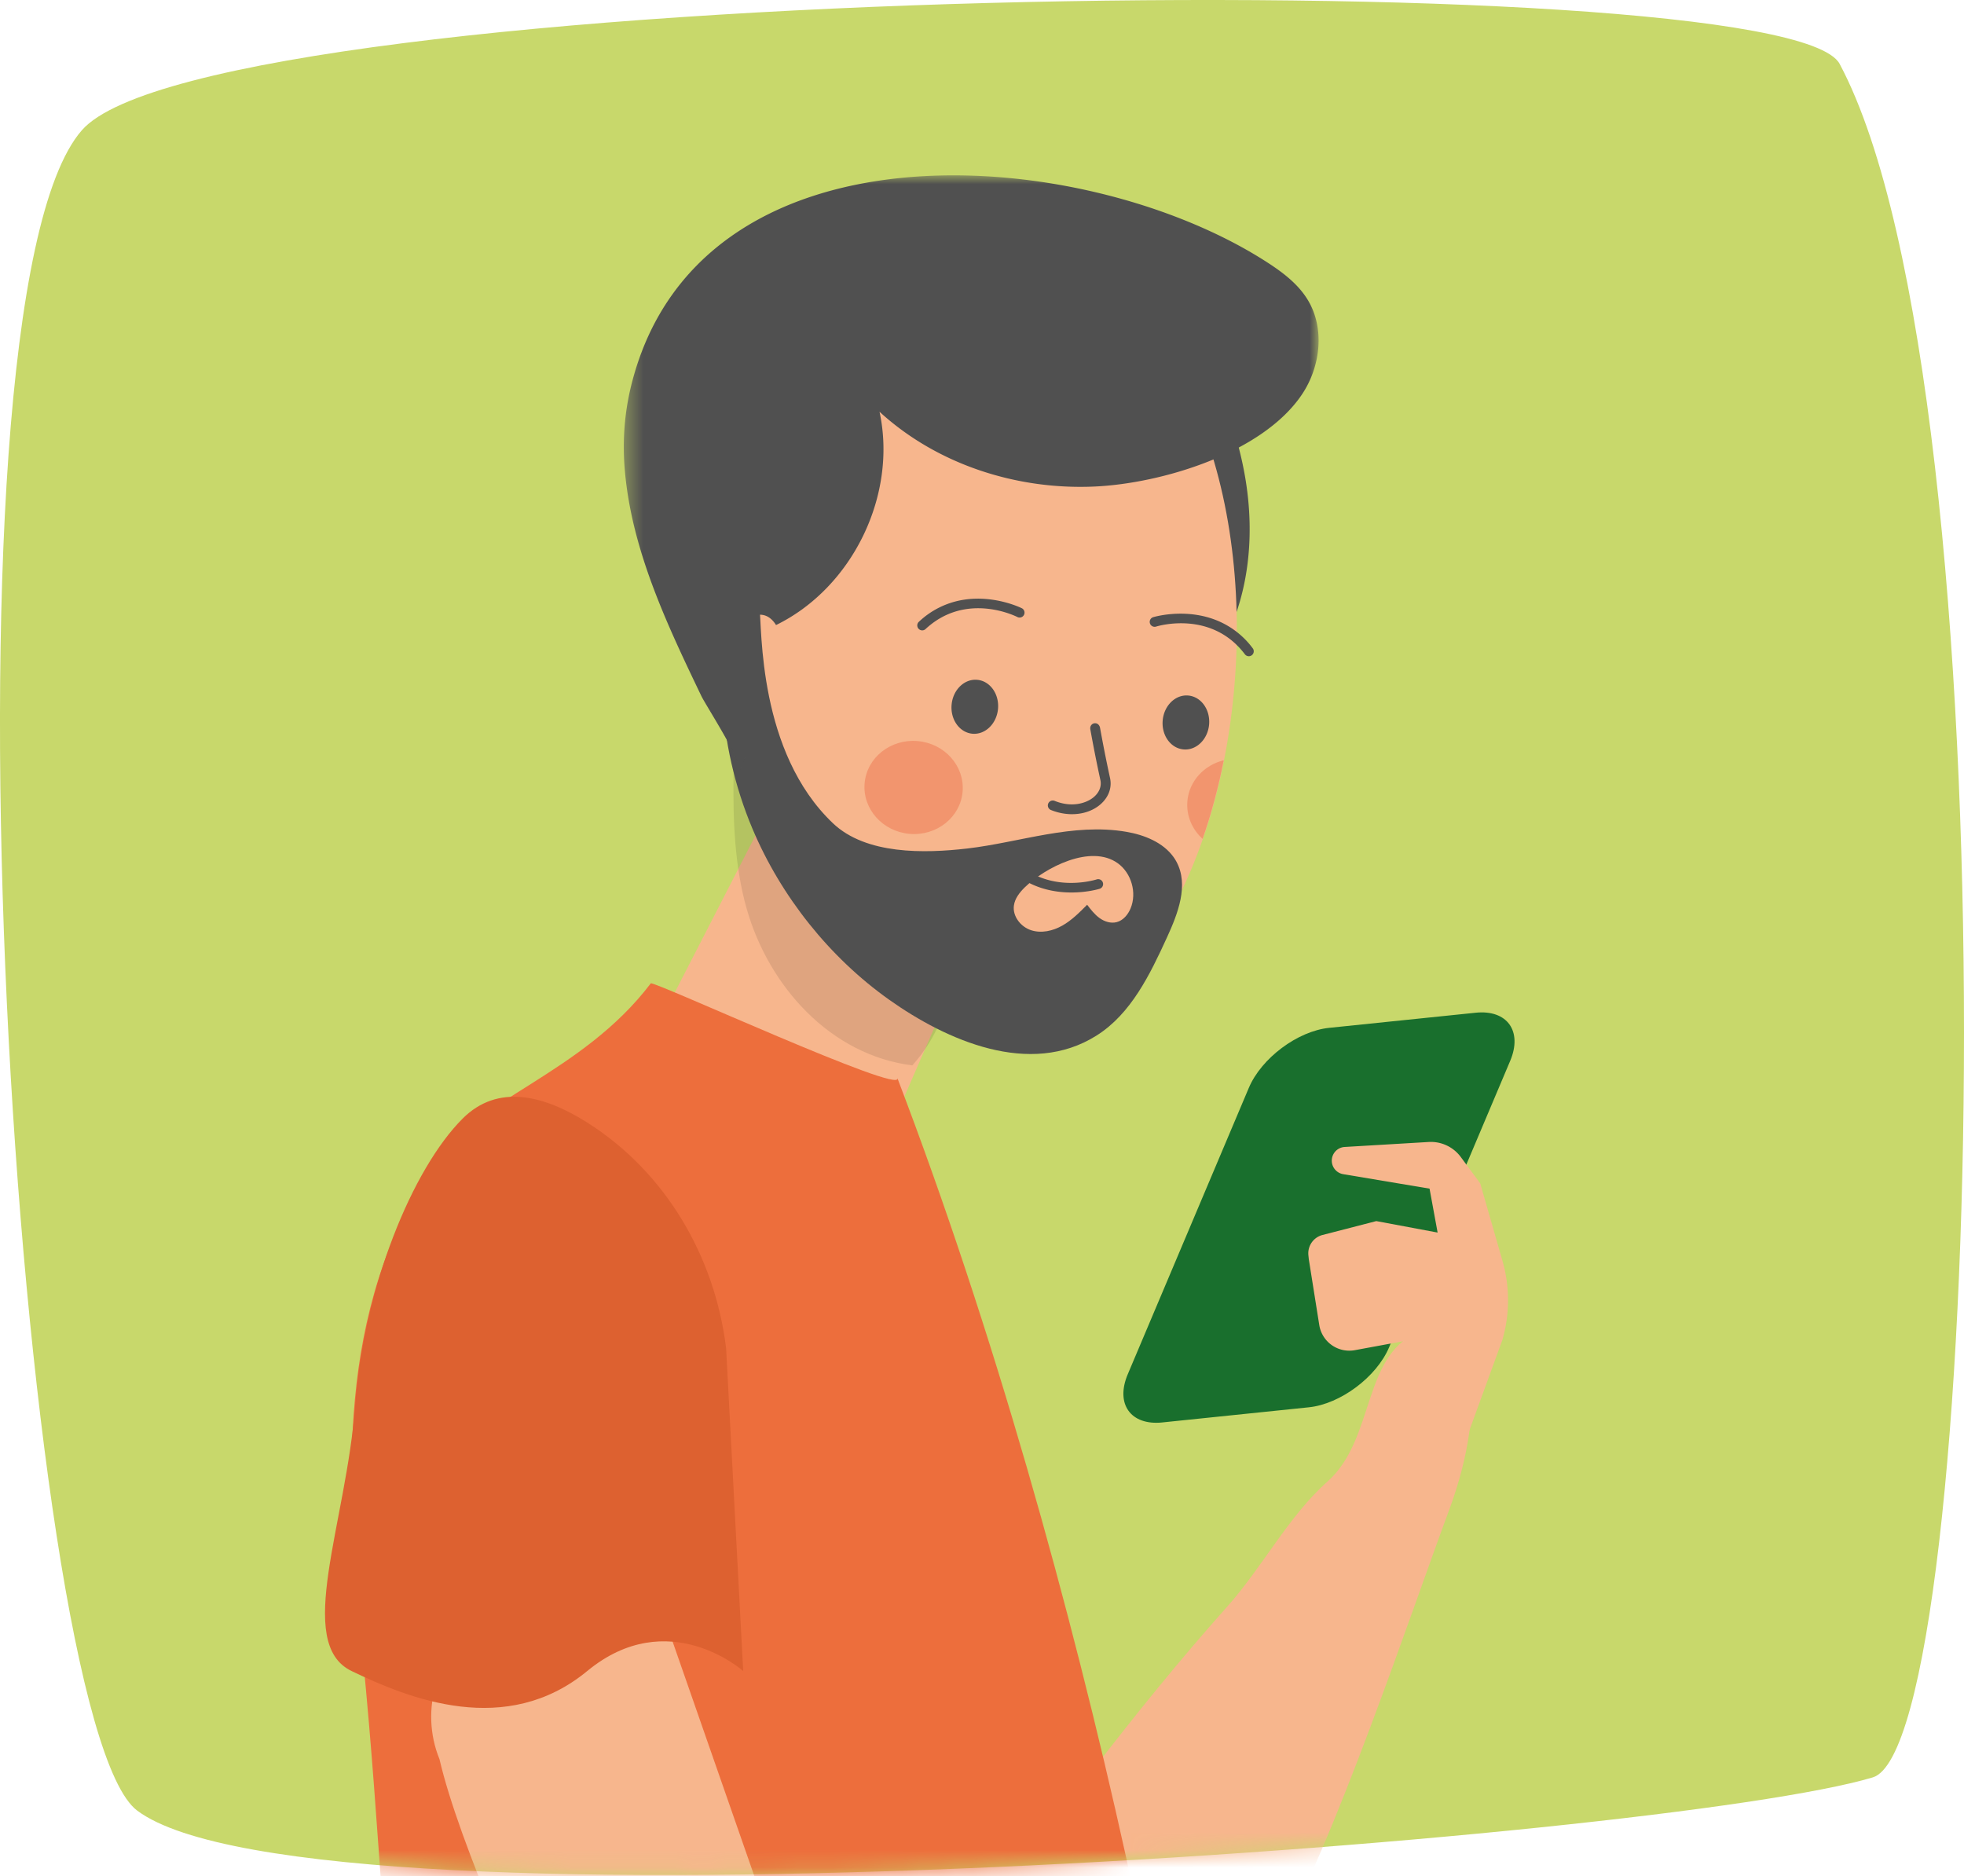 <svg width="112" height="107" viewBox="0 0 112 107" xmlns="http://www.w3.org/2000/svg" xmlns:xlink="http://www.w3.org/1999/xlink">
    <defs>
        <path d="M7.092 3.643C10.247-2.27 99.986-.968 107.33 7.425c8.826 10.089 3.633 90.737-3.152 95.826-10.088 7.564-87.104 1.67-98.976-1.892-6.305-1.89-8.197-78.804 1.89-97.716" id="03u0jyvega"/>
        <path id="k0m7gw178c" d="M0 0h39.62v33.968H0z"/>
    </defs>
    <g transform="matrix(-1 0 0 1 112 0)" fill="none" fill-rule="evenodd">
        <mask id="2sv6kmqgbb" fill="#fff">
            <use xlink:href="#03u0jyvega"/>
        </mask>
        <use fill="#C8D86B" xlink:href="#03u0jyvega"/>
        <path fill="#F7B68D" mask="url(#2sv6kmqgbb)" d="m55.158 50.437 10.13 23.257 11.853-10.05-9.959-19.377z"/>
        <g mask="url(#2sv6kmqgbb)">
            <path d="M44.086 18.861c-1.454 2.689-2.648 5.554-3.129 8.573-.48 3.018-.21 6.21 1.14 8.952a95.922 95.922 0 0 1 7.492-17.042l-5.503-.483z" fill="#505050"/>
            <path d="M69.413 51.849c.695-2.432.794-5.113.755-7.628-.031-1.967-.204-3.952-.63-5.877-1.435.173-2.759.873-4.056 1.476-1.38.642-2.858 1.085-4.31 1.535-2.042.633-4.102 1.214-6.16 1.8l2.937 13.682c.326 1.52 1.059 2.834 2.023 3.919 4.648-.58 8.174-4.48 9.44-8.907" fill="#000" opacity=".1"/>
            <path d="M58.992 57.674c-17.487 8.278-25.18-34.09-7.449-43.005 20.123-10.117 25.21 11.183 18.304 27.917-2.45 5.938-4.953 12.293-10.855 15.088" fill="#F7B68D"/>
            <path d="M69.618 36.3c.258-.468.64-.893 1.141-1.079.502-.186 1.132-.083 1.463.338.376.476.273 1.168.077 1.742-.48 1.412-1.383 2.635-2.274 3.832l-.407-4.832z" fill="#F7B68D"/>
            <path d="M45.074 48.879c-.06.084-.116.174-.166.268-.71 1.325-.085 2.942.542 4.308.973 2.12 2.046 4.357 4.019 5.6 3.794 2.392 8.557.273 11.82-2.04 3.413-2.421 6.17-5.892 7.797-9.745 2.042-4.833 2.334-10.384.811-15.404-.743.909-1.071 1.584-1.206 2.728-.151 1.282.082 8.293-4.19 12.353-1.888 1.796-5.215 1.724-7.664 1.44-3.008-.351-6.012-1.474-9.067-.952-1.03.176-2.1.607-2.696 1.444" fill="#505050"/>
            <path d="M48.254 49.23c-.777.564-1.095 1.682-.729 2.569.147.355.417.687.789.786.336.09.7-.027.981-.23.283-.204.499-.484.71-.76.435.44.878.886 1.416 1.19.54.305 1.196.454 1.784.261.588-.194 1.059-.792.976-1.405-.055-.408-.328-.751-.622-1.04-1.148-1.12-3.762-2.486-5.305-1.37" fill="#F7B68D"/>
            <path d="M42.89 35.276c1.708-.575 3.325-.087 3.349-.08a.28.28 0 0 1-.168.536c-.128-.04-3.157-.942-5.062 1.579a.281.281 0 0 1-.449-.34 4.795 4.795 0 0 1 2.33-1.695M52.638 50.63c-1.713.561-3.326.062-3.35.054a.28.28 0 1 1 .172-.534c.127.04 3.15.966 5.074-1.54a.28.28 0 1 1 .446.341 4.79 4.79 0 0 1-2.342 1.679M57.034 34.2c-1.782-.276-3.293.479-3.314.49a.281.281 0 0 0 .256.5c.119-.06 2.95-1.465 5.256.695a.282.282 0 0 0 .385-.41 4.798 4.798 0 0 0-2.583-1.275M45.696 41.085c.074.849-.458 1.588-1.19 1.652-.73.064-1.382-.573-1.457-1.421-.074-.848.458-1.589 1.19-1.652.73-.065 1.382.572 1.457 1.42M56.544 41.842c-.73.063-1.383-.573-1.458-1.422-.074-.848.458-1.589 1.19-1.652.73-.064 1.383.572 1.457 1.421.075.849-.457 1.588-1.189 1.653zM50.905 46.43c-.62.009-1.203-.176-1.637-.54-.484-.408-.691-.963-.569-1.525.23-1.052.42-2.036.57-2.867.093-.412.64-.287.548.124-.15.833-.34 1.815-.569 2.863-.077.351.063.706.382.974.413.347 1.244.612 2.228.212a.281.281 0 0 1 .211.521c-.383.155-.78.233-1.164.239" fill="#505050"/>
            <path d="M62.694 44.667c.126 1.462-1.025 2.754-2.568 2.886-1.542.132-2.895-.946-3.02-2.407s1.024-2.754 2.567-2.885c1.543-.133 2.895.944 3.021 2.406M43.418 47.84c.596-.54.94-1.318.87-2.152-.099-1.151-.96-2.061-2.074-2.332.31 1.558.712 3.063 1.204 4.484" fill="#F2956E"/>
            <g transform="translate(36.805 10)">
                <mask id="mx8u4tbjcd" fill="#fff">
                    <use xlink:href="#k0m7gw178c"/>
                </mask>
                <path d="M32.181 30.124a9.164 9.164 0 0 0 .847 3.844c-.228-.444 1.919-3.748 2.172-4.278 1.97-4.105 3.971-8.324 4.362-12.86a14.77 14.77 0 0 0-.312-4.636C35.59-3.42 13.728-1.876 3.11 4.846c-.953.604-1.9 1.285-2.487 2.248-.993 1.626-.736 3.819.326 5.4 2.248 3.351 7.994 5.079 11.834 5.252 4.425.2 8.97-1.253 12.256-4.265-1.027 4.746 1.538 10.033 5.901 12.164.518-.834 1.303-.72 2.029-.058-.88 1.447-.794 2.844-.788 4.537" fill="#505050" mask="url(#mx8u4tbjcd)"/>
            </g>
            <path d="M42.012 91.616c-1.982-2.221-3.517-5.183-5.703-7.117-2.802-2.48-1.935-7.446-5.445-8.624-2.624-.88-3.939 3.707-1.476 10.31 2.026 5.431 6.673 19.352 9.834 24.617 1.497 2.493 10.739 9.026 13.2 10.577 6.247 3.938 20.098-21.36 4.581-10.577-4.778-6.56-9.583-13.125-14.991-19.186z" fill="#F7B68D"/>
            <path d="m45.717 81.117-8.354-.863c-1.802-.186-3.863-1.727-4.58-3.425L25.88 60.5c-.717-1.697.17-2.934 1.97-2.747l8.355.862c1.802.186 3.862 1.727 4.58 3.425l6.903 16.33c.718 1.697-.17 2.933-1.97 2.748" fill="#196F2D"/>
            <path d="m27.588 67.485 1.106-1.501a2.122 2.122 0 0 1 1.831-.86l4.796.284a.782.782 0 0 1 .083 1.551l-4.926.825-.46 2.505 3.497-.654 3.067.792c.517.133.86.626.805 1.158l-.022.215-.598 3.762a1.735 1.735 0 0 1-2.03 1.434l-2.964-.547-.415 4.03-2.473 2.954-2.557-7.01a8.11 8.11 0 0 1-.01-4.516l1.27-4.422z" fill="#F7B68D"/>
            <path d="M41.894 142.604c1.408-18.294 7.957-52.387 18.932-81.126-.39 1.025 13.932-5.572 14.062-5.4 3.927 5.176 10.127 6.679 12.446 10.286 5.488 8.544 4.983 17.883 3.987 27.988-2.164 21.957-.175 27.144-11.433 53.88-1.754 4.166-36.572.435-37.994-5.628" fill="#ED6E3C"/>
            <path d="M69.324 139.38c-1.554 3.107-5.162 2.96-6.353 2.43-2.095-.933-5.297-2.72-4.505-4.654l15.251-43.75c1.156-2.823 4.084-4.096 6.508-2.828l4.408 2.304c2.424 1.268 3.46 4.614 2.305 7.437-2.216 9.525-15.397 34.629-17.614 39.061" fill="#F7B68D"/>
            <g>
                <path d="M70.592 76.886c.64-5.24 3.46-10.05 7.92-12.871 2.463-1.558 5.1-2.231 7.106-.225 2.868 2.868 5.635 9.624 6.129 16.344.494 6.721 3.483 13.58.203 15.16-3.28 1.581-8.811 3.813-13.437 0-4.627-3.812-8.895 0-8.895 0l.974-18.408z" fill="#DD6130"/>
            </g>
        </g>
    </g>
</svg>
